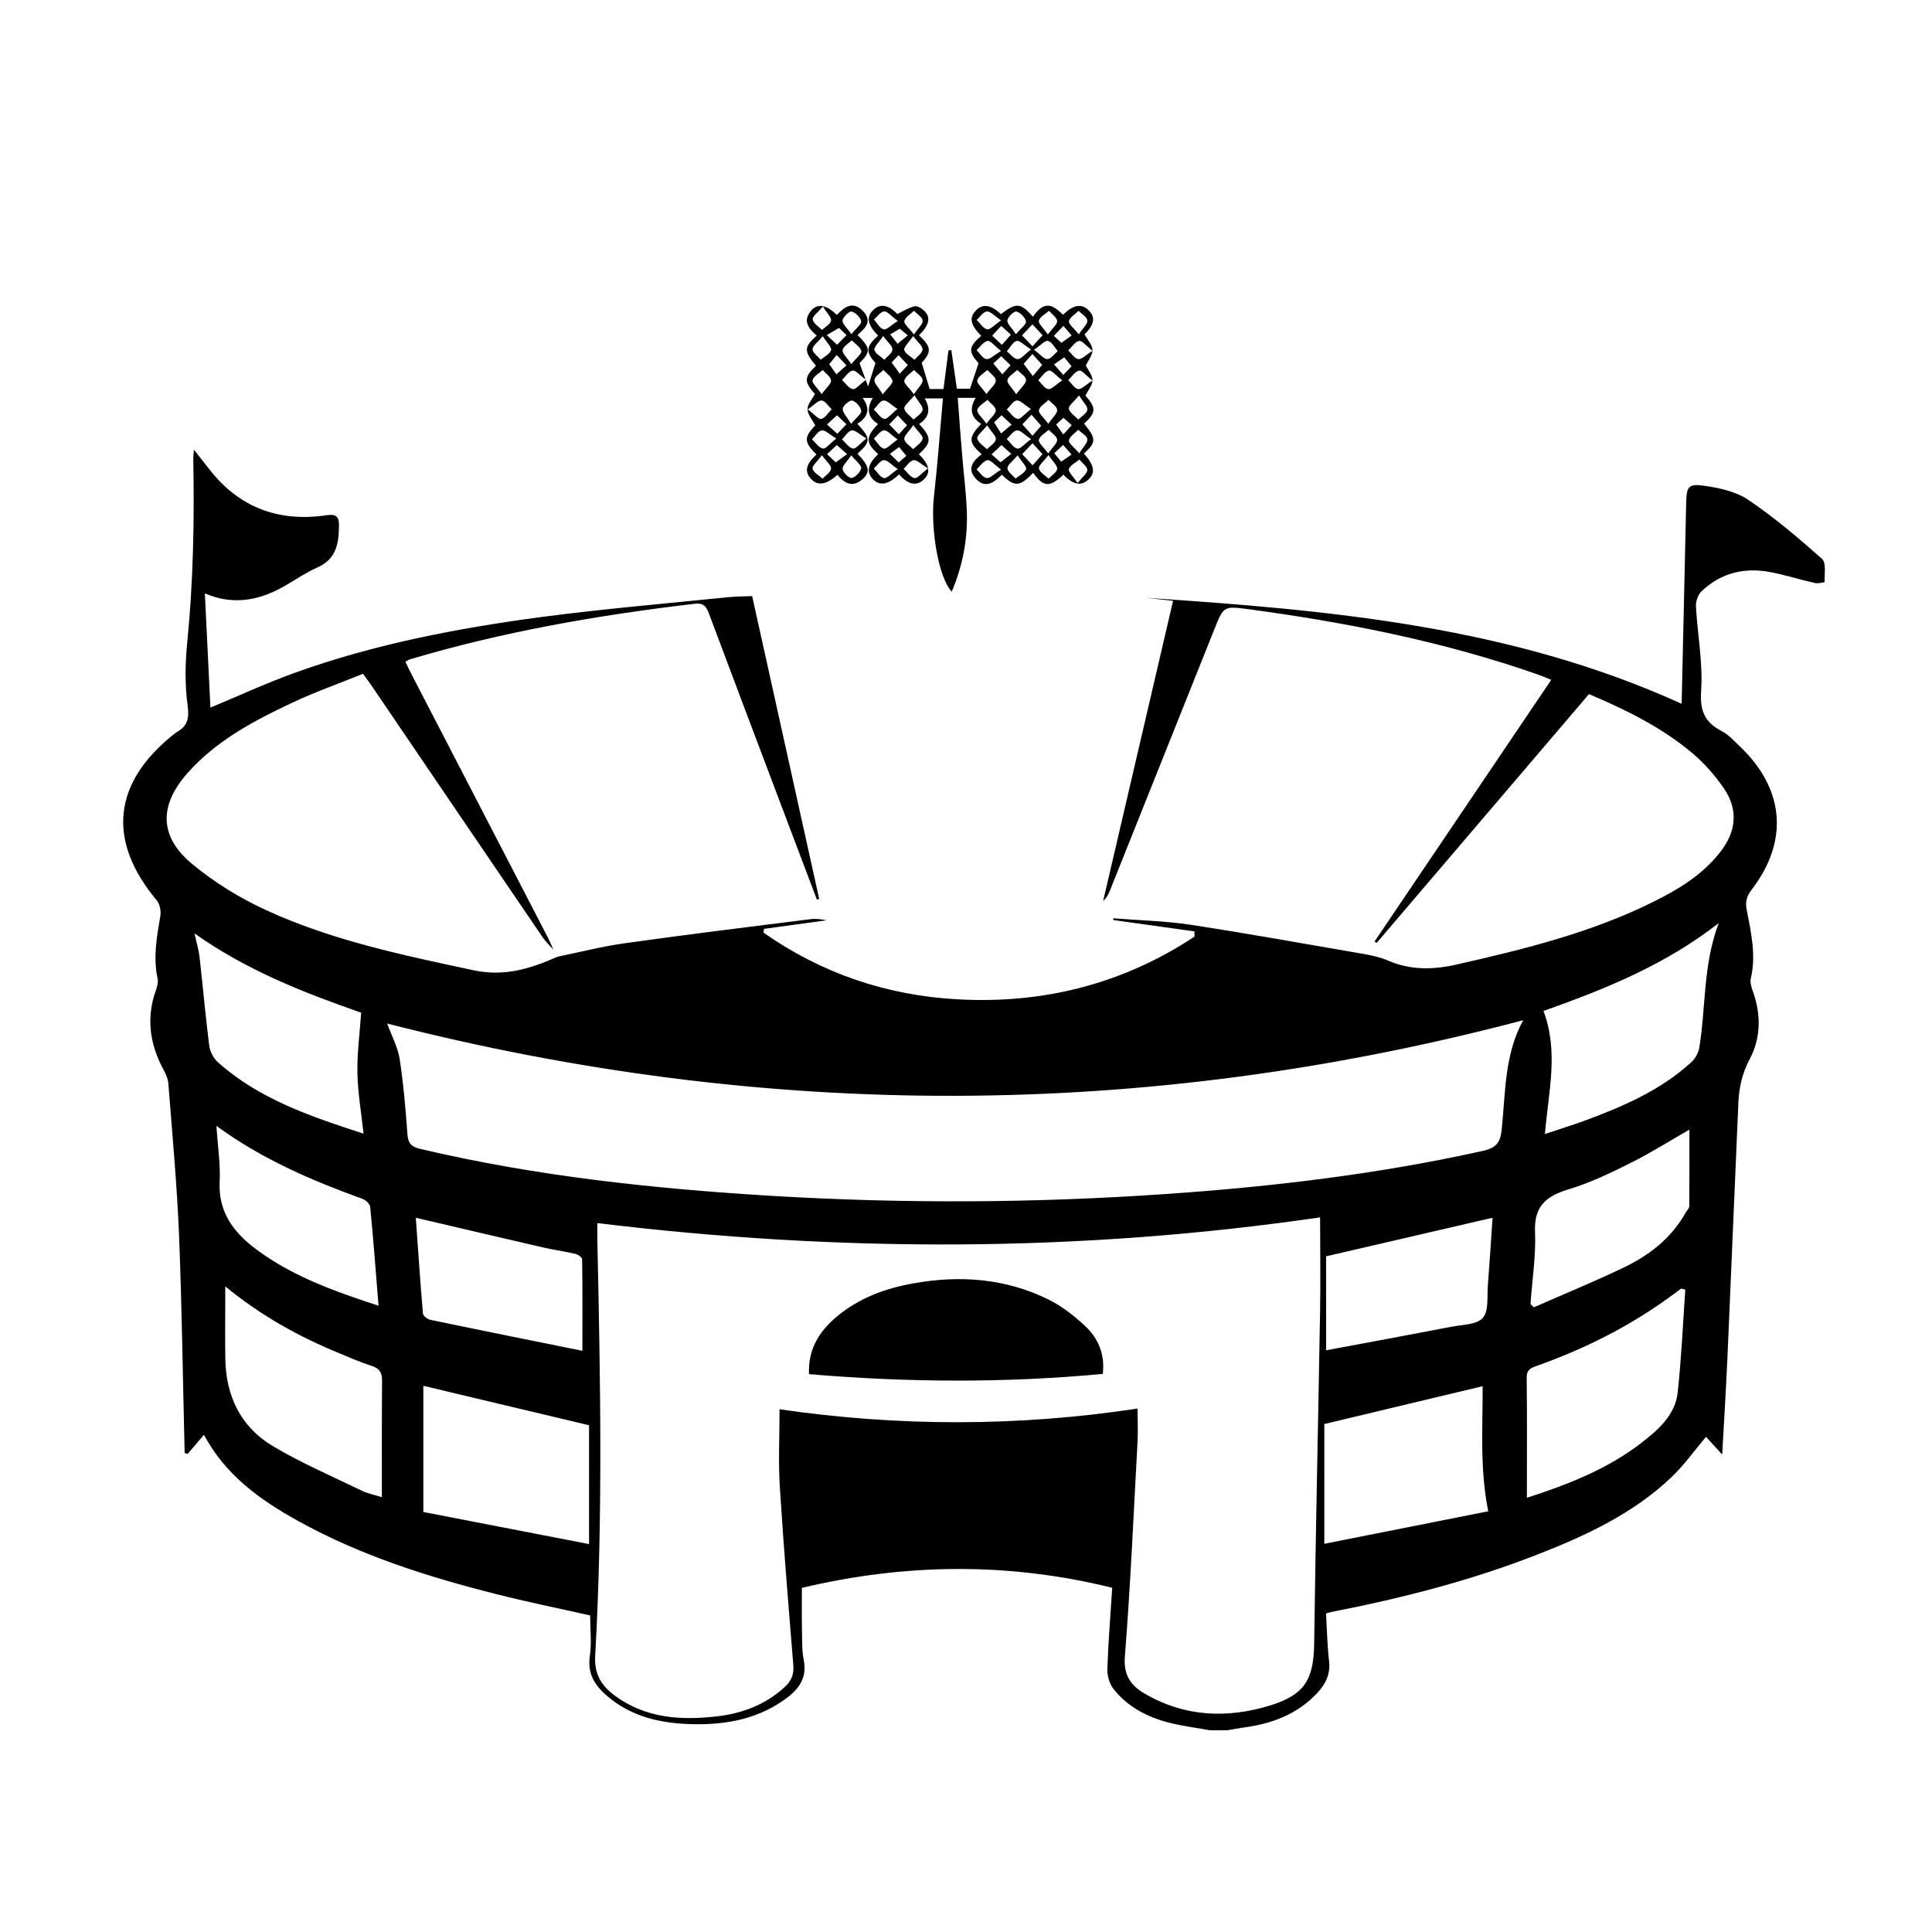 <svg xmlns="http://www.w3.org/2000/svg" xmlns:xlink="http://www.w3.org/1999/xlink" width="100" zoomAndPan="magnify" viewBox="0 0 75 75" height="100" preserveAspectRatio="xMidYMid meet" version="1.0"><defs><clipPath id="3dc508bc90"><path d="M 4.152 17 L 70.902 17 L 70.902 67.172 L 4.152 67.172 Z M 4.152 17 " clip-rule="nonzero"/></clipPath><clipPath id="efe0d9c162"><path d="M 31 11.672 L 43 11.672 L 43 23 L 31 23 Z M 31 11.672 " clip-rule="nonzero"/></clipPath></defs><rect x="-7.5" width="90" fill="#ffffff" y="-7.5" height="90" fill-opacity="1"/><rect x="-7.5" width="90" fill="#ffffff" y="-7.5" height="90" fill-opacity="1"/><g clip-path="url(#3dc508bc90)"><path fill="#000000" d="M 21.641 37.141 C 22.52 36.961 23.395 36.734 24.281 36.613 C 26.668 36.277 29.059 35.984 31.449 35.684 C 31.656 35.656 31.871 35.68 32.086 35.727 C 31.277 35.836 30.465 35.949 29.656 36.059 C 29.652 36.109 29.645 36.16 29.641 36.207 C 31.891 37.781 34.41 38.641 37.164 38.793 C 40.5 38.98 43.586 38.199 46.371 36.359 C 46.367 36.289 46.367 36.223 46.367 36.156 C 45.316 36.008 44.266 35.859 43.215 35.715 C 43.215 35.691 43.219 35.668 43.219 35.648 C 44.227 35.73 45.242 35.75 46.238 35.902 C 48.473 36.246 50.699 36.645 52.926 37.031 C 53.25 37.086 53.574 37.16 53.871 37.285 C 54.754 37.668 55.625 37.652 56.551 37.441 C 59.18 36.848 61.785 36.203 64.207 34.996 C 65.18 34.512 66.102 33.949 66.781 33.074 C 67.395 32.293 67.488 31.449 66.938 30.629 C 66.594 30.121 66.172 29.641 65.707 29.246 C 64.523 28.246 63.141 27.562 61.684 26.945 C 58.934 30.168 56.188 33.387 53.441 36.605 C 53.414 36.586 53.387 36.566 53.359 36.551 C 55.633 33.184 57.906 29.816 60.219 26.391 C 60.027 26.312 59.871 26.246 59.711 26.188 C 56.062 24.91 52.289 24.164 48.461 23.648 C 47.496 23.52 47.496 23.539 47.137 24.438 C 45.789 27.809 44.441 31.184 43.094 34.555 C 43.035 34.703 42.965 34.852 42.824 34.977 C 43.723 31.117 44.625 27.254 45.539 23.324 C 45.156 23.281 44.824 23.242 44.492 23.207 C 51.57 23.68 58.617 24.293 65.281 27.32 C 65.34 24.695 65.402 22.102 65.457 19.512 C 65.473 18.914 65.531 18.773 66.117 18.852 C 66.719 18.934 67.375 19.074 67.859 19.398 C 68.875 20.082 69.816 20.883 70.73 21.695 C 70.902 21.848 70.82 22.285 70.832 22.594 C 70.832 22.605 70.578 22.66 70.453 22.633 C 69.863 22.5 69.285 22.312 68.691 22.203 C 67.695 22.02 66.793 22.25 66.055 22.953 C 65.918 23.082 65.828 23.34 65.836 23.531 C 65.895 24.621 66.109 25.719 66.039 26.797 C 65.984 27.574 66.16 28.031 66.832 28.379 C 67.102 28.516 67.316 28.762 67.543 28.977 C 69.277 30.629 69.449 32.648 68 34.535 C 67.801 34.793 67.746 35.012 67.809 35.328 C 67.977 36.207 68.18 37.086 67.965 37.992 C 67.93 38.148 67.996 38.344 68.055 38.508 C 68.367 39.398 68.359 40.293 67.922 41.117 C 67.633 41.66 67.512 42.207 67.484 42.793 C 67.34 46.098 67.203 49.398 67.059 52.703 C 67.004 53.918 66.93 55.133 66.855 56.465 C 66.605 56.191 66.41 55.977 66.227 55.777 C 65.785 56.301 65.371 56.883 64.863 57.367 C 63.398 58.75 61.605 59.594 59.75 60.32 C 57.152 61.344 54.457 62.035 51.719 62.57 C 51.656 62.582 51.598 62.602 51.477 62.633 C 51.512 63.25 51.523 63.867 51.594 64.477 C 51.652 64.98 51.469 65.359 51.145 65.711 C 50.359 66.562 49.344 66.926 48.227 67.07 C 48.031 67.098 47.84 67.137 47.648 67.168 C 47.418 67.168 47.191 67.168 46.961 67.168 C 46.43 67.07 45.891 67.004 45.371 66.871 C 44.531 66.652 43.77 66.258 43.227 65.566 C 43.066 65.363 42.977 65.039 42.988 64.777 C 43.023 63.738 43.109 62.699 43.176 61.637 C 39.148 60.641 35.145 60.688 31.129 61.641 C 31.129 62.195 31.121 62.758 31.133 63.324 C 31.141 63.699 31.129 64.082 31.203 64.445 C 31.355 65.227 30.918 65.668 30.352 66.051 C 29.242 66.797 27.988 66.98 26.684 66.926 C 25.602 66.879 24.574 66.637 23.699 65.945 C 23.164 65.52 22.785 65.051 22.898 64.285 C 22.973 63.777 22.91 63.25 22.91 62.711 C 21.699 62.438 20.465 62.188 19.246 61.879 C 16.59 61.207 13.984 60.379 11.578 59.047 C 10.102 58.23 8.746 57.262 7.918 55.699 C 7.695 55.957 7.492 56.199 7.285 56.438 C 7.246 56.426 7.207 56.414 7.168 56.406 C 7.098 53.574 7.062 50.742 6.949 47.91 C 6.867 45.961 6.688 44.012 6.535 42.062 C 6.52 41.859 6.418 41.656 6.32 41.473 C 5.809 40.504 5.676 39.504 6.047 38.457 C 6.102 38.309 6.148 38.133 6.117 37.984 C 5.941 37.168 6.086 36.371 6.223 35.566 C 6.258 35.375 6.207 35.102 6.086 34.953 C 4.152 32.645 4.371 30.398 6.734 28.516 C 6.773 28.484 6.809 28.449 6.852 28.426 C 7.273 28.195 7.352 27.902 7.285 27.398 C 7.172 26.586 7.188 25.742 7.27 24.922 C 7.504 22.566 7.547 20.207 7.504 17.844 C 7.5 17.75 7.516 17.652 7.527 17.457 C 7.762 17.754 7.945 17.984 8.129 18.219 C 9.289 19.711 10.828 20.277 12.688 20 C 13.051 19.945 13.164 20.062 13.16 20.402 C 13.152 21.086 13.066 21.699 12.316 22.031 C 11.766 22.277 11.273 22.652 10.73 22.918 C 9.844 23.352 8.918 23.453 7.953 23.035 C 8.027 24.566 8.098 26.047 8.168 27.469 C 9.207 27.039 10.32 26.523 11.469 26.109 C 14.566 24.996 17.789 24.383 21.043 23.949 C 23.418 23.637 25.805 23.434 28.188 23.191 C 28.547 23.152 28.906 23.152 29.199 23.141 C 30.07 27.078 30.938 30.984 31.801 34.895 C 31.773 34.902 31.742 34.91 31.711 34.922 C 31.211 33.598 30.711 32.277 30.211 30.957 C 29.312 28.578 28.414 26.203 27.523 23.824 C 27.422 23.547 27.312 23.398 26.969 23.438 C 23.219 23.879 19.508 24.523 15.883 25.605 C 15.84 25.621 15.805 25.652 15.738 25.691 C 15.82 25.855 15.891 26.016 15.973 26.172 C 17.727 29.559 19.484 32.945 21.238 36.336 C 21.328 36.508 21.402 36.688 21.484 36.867 C 21.348 36.711 21.191 36.566 21.074 36.398 C 18.859 33.148 16.652 29.895 14.441 26.641 C 14.332 26.484 14.219 26.332 14.094 26.156 C 13.145 26.539 12.219 26.867 11.332 27.285 C 9.848 27.984 8.398 28.75 7.285 30.004 C 6.176 31.25 6.168 32.465 7.449 33.531 C 8.316 34.254 9.316 34.867 10.348 35.34 C 12.902 36.512 15.652 37.082 18.395 37.668 C 19.602 37.922 20.605 37.598 21.641 37.141 Z M 23.188 47.48 C 23.188 47.738 23.184 47.918 23.188 48.094 C 23.305 53.488 23.41 58.883 23.105 64.277 C 23.062 64.996 23.352 65.449 23.883 65.836 C 25.074 66.707 26.434 66.789 27.832 66.629 C 28.812 66.516 29.707 66.18 30.453 65.5 C 30.715 65.262 30.828 65.008 30.797 64.645 C 30.609 62.336 30.418 60.031 30.273 57.723 C 30.211 56.738 30.262 55.75 30.262 54.707 C 34.852 55.379 39.508 55.387 44.16 54.68 C 44.16 55.176 44.18 55.566 44.16 55.953 C 44.008 58.734 43.887 61.52 43.668 64.297 C 43.609 65.043 43.902 65.438 44.457 65.758 C 46 66.652 47.641 66.715 49.305 66.207 C 50.664 65.789 50.996 65.188 51.016 63.785 C 51.074 59.484 51.172 55.18 51.246 50.879 C 51.266 49.695 51.246 48.508 51.246 47.258 C 41.926 48.617 32.59 48.625 23.188 47.48 Z M 15.031 39.734 C 15.199 40.199 15.441 40.645 15.516 41.117 C 15.664 42.082 15.746 43.059 15.816 44.031 C 15.844 44.387 15.969 44.52 16.32 44.602 C 20.824 45.664 25.402 46.148 30.008 46.426 C 35.109 46.73 40.211 46.703 45.312 46.348 C 49.441 46.062 53.539 45.574 57.586 44.672 C 58.098 44.555 58.25 44.332 58.297 43.84 C 58.445 42.406 58.402 40.93 59.129 39.609 C 59.137 39.594 59.102 39.559 59.129 39.605 C 44.43 43.488 29.754 43.504 15.031 39.734 Z M 16.434 58.695 C 18.523 59.102 20.711 59.523 22.867 59.941 C 22.867 58.293 22.867 56.785 22.867 55.328 C 20.699 54.812 18.621 54.316 16.434 53.797 C 16.434 55.395 16.434 56.961 16.434 58.695 Z M 65.422 50.062 C 65.285 50.031 65.266 50.02 65.258 50.027 C 65.074 50.16 64.895 50.301 64.707 50.43 C 63.168 51.531 61.492 52.367 59.711 53.004 C 59.484 53.086 59.262 53.133 59.266 53.477 C 59.285 55.016 59.273 56.555 59.273 58.145 C 60.926 57.609 62.441 57.008 63.75 55.988 C 64.402 55.48 65.035 54.914 65.129 54.047 C 65.273 52.715 65.332 51.379 65.422 50.062 Z M 51.41 59.93 C 53.59 59.5 55.695 59.082 57.773 58.668 C 57.434 56.965 57.566 55.375 57.555 53.812 C 55.469 54.309 53.438 54.797 51.41 55.281 C 51.41 56.785 51.41 58.281 51.41 59.93 Z M 8.746 49.938 C 8.746 50.941 8.734 51.836 8.746 52.73 C 8.766 54.184 9.336 55.391 10.598 56.141 C 11.699 56.797 12.891 57.309 14.051 57.871 C 14.258 57.973 14.492 58.016 14.824 58.121 C 14.824 56.547 14.82 55.066 14.832 53.59 C 14.832 53.281 14.73 53.121 14.43 53.023 C 14.008 52.891 13.602 52.711 13.195 52.543 C 11.617 51.898 10.133 51.078 8.746 49.938 Z M 59.918 39.246 C 60.516 40.828 60.109 42.391 59.973 44.023 C 60.539 43.832 61.051 43.676 61.551 43.492 C 63.027 42.945 64.469 42.32 65.648 41.242 C 65.805 41.102 65.93 40.879 65.965 40.676 C 66.227 39.098 66.105 37.469 66.719 35.836 C 64.656 37.445 62.363 38.379 59.918 39.246 Z M 7.551 36.234 C 7.633 36.609 7.715 36.871 7.746 37.141 C 7.875 38.289 7.977 39.441 8.121 40.586 C 8.152 40.82 8.289 41.086 8.465 41.242 C 10.066 42.668 12.043 43.336 14.113 44.008 C 14.023 43.18 13.891 42.422 13.875 41.664 C 13.859 40.895 13.965 40.121 14.02 39.312 C 11.793 38.535 9.57 37.668 7.551 36.234 Z M 16.141 47.273 C 16.23 48.5 16.312 49.746 16.418 50.988 C 16.426 51.082 16.59 51.211 16.703 51.234 C 18.684 51.648 20.672 52.047 22.609 52.438 C 22.609 51.191 22.617 50.039 22.598 48.887 C 22.598 48.812 22.441 48.699 22.34 48.676 C 21.941 48.582 21.535 48.527 21.137 48.438 C 19.48 48.055 17.824 47.668 16.141 47.273 Z M 51.48 52.418 C 53.125 52.113 54.746 51.812 56.367 51.5 C 56.785 51.422 57.344 51.422 57.566 51.156 C 57.801 50.879 57.723 50.332 57.758 49.902 C 57.828 49.02 57.883 48.137 57.941 47.273 C 55.773 47.777 53.66 48.266 51.48 48.77 C 51.48 49.938 51.48 51.117 51.48 52.418 Z M 65.582 43.852 C 64.871 44.258 64.125 44.73 63.34 45.125 C 62.555 45.52 61.75 45.91 60.91 46.164 C 60.023 46.43 59.543 46.82 59.59 47.828 C 59.629 48.754 59.477 49.688 59.414 50.621 C 59.457 50.664 59.5 50.707 59.543 50.75 C 60.73 50.227 61.941 49.734 63.109 49.168 C 64.074 48.695 64.906 48.031 65.441 47.066 C 65.488 46.988 65.574 46.91 65.578 46.828 C 65.586 45.824 65.582 44.824 65.582 43.852 Z M 8.402 43.707 C 8.453 44.512 8.562 45.191 8.527 45.867 C 8.469 47.023 9.039 47.812 9.902 48.465 C 11.035 49.32 12.324 49.875 13.66 50.34 C 13.973 50.453 14.289 50.551 14.695 50.688 C 14.586 49.34 14.492 48.094 14.371 46.852 C 14.359 46.734 14.195 46.582 14.07 46.539 C 12.113 45.828 10.207 45.023 8.402 43.707 Z M 8.402 43.707 " fill-opacity="1" fill-rule="nonzero"/></g><g clip-path="url(#efe0d9c162)"><path fill="#000000" d="M 33.699 15.004 C 33.762 14.801 33.863 14.48 33.984 14.094 C 33.602 13.656 33.605 13.457 34.09 13.027 C 33.68 12.625 33.617 12.301 33.902 12.031 C 34.176 11.77 34.5 11.836 34.832 12.191 C 35.062 12.082 35.27 11.945 35.5 11.891 C 35.609 11.863 35.781 11.973 35.879 12.066 C 36.145 12.32 36.07 12.629 35.676 13.016 C 36.164 13.473 36.168 13.656 35.781 14.086 C 35.895 14.453 35.988 14.766 36.09 15.102 C 36.195 15.102 36.391 15.102 36.625 15.102 C 36.691 14.594 36.758 14.098 36.82 13.605 C 36.855 13.602 36.895 13.594 36.93 13.59 C 37 14.082 37.07 14.574 37.145 15.09 C 37.355 15.09 37.559 15.09 37.656 15.09 C 37.77 14.754 37.871 14.457 37.988 14.102 C 37.586 13.637 37.59 13.477 38.09 13.039 C 37.668 12.602 37.613 12.336 37.887 12.051 C 38.148 11.777 38.465 11.828 38.855 12.195 C 39.461 11.738 39.605 11.75 40.098 12.293 C 40.492 11.746 40.773 11.727 41.266 12.219 C 41.664 11.828 41.984 11.773 42.262 12.047 C 42.535 12.316 42.48 12.609 42.102 12.98 C 42.215 13.188 42.398 13.379 42.41 13.582 C 42.418 13.777 42.25 13.977 42.152 14.191 C 42.227 14.348 42.402 14.551 42.41 14.758 C 42.414 14.949 42.238 15.145 42.137 15.359 C 42.559 15.836 42.555 16.023 42.082 16.445 C 42.562 17.031 42.562 17.172 42.078 17.605 C 42.488 18.07 42.535 18.363 42.238 18.629 C 41.957 18.879 41.648 18.812 41.281 18.426 C 40.754 18.93 40.5 18.914 40.109 18.355 C 39.582 18.898 39.395 18.914 38.891 18.43 C 38.59 18.73 38.242 18.996 37.867 18.566 C 37.527 18.176 37.785 17.879 38.109 17.633 C 37.59 17.172 37.582 16.992 38.09 16.453 C 37.684 16.203 37.625 15.859 37.875 15.445 C 37.637 15.445 37.441 15.445 37.18 15.445 C 37.234 16.199 37.289 16.941 37.352 17.68 C 37.41 18.395 37.504 19.105 37.531 19.82 C 37.574 20.902 37.379 21.949 36.945 22.969 C 36.434 22.418 36.117 20.543 36.254 19.293 C 36.395 18.031 36.488 16.766 36.605 15.465 C 36.359 15.465 36.141 15.465 35.895 15.465 C 36.133 15.863 36.078 16.207 35.68 16.457 C 36.172 16.992 36.168 17.18 35.668 17.633 C 36.082 18.027 36.145 18.348 35.855 18.621 C 35.57 18.883 35.246 18.812 34.902 18.414 C 34.477 18.824 34.137 18.879 33.871 18.586 C 33.625 18.309 33.695 18.004 34.09 17.629 C 33.602 17.188 33.598 16.977 34.086 16.457 C 33.676 16.207 33.637 15.863 33.879 15.449 C 33.738 15.449 33.645 15.449 33.484 15.449 C 33.809 15.871 33.688 16.203 33.281 16.449 C 33.812 17.023 33.812 17.137 33.289 17.613 C 33.754 18.105 33.801 18.332 33.465 18.617 C 33.086 18.938 32.773 18.758 32.512 18.434 C 32.062 18.824 31.75 18.871 31.488 18.594 C 31.219 18.305 31.281 18.027 31.695 17.645 C 31.207 17.164 31.203 16.977 31.648 16.512 C 31.539 16.301 31.355 16.098 31.348 15.891 C 31.344 15.699 31.527 15.504 31.633 15.293 C 31.207 14.816 31.211 14.645 31.676 14.199 C 31.199 13.625 31.203 13.473 31.707 13.027 C 31.391 12.758 31.141 12.457 31.496 12.051 C 31.746 11.77 32.082 11.828 32.488 12.227 C 32.777 11.91 33.113 11.672 33.5 12.074 C 33.883 12.469 33.586 12.746 33.289 13.004 C 33.805 13.527 33.809 13.645 33.367 14.098 C 33.492 14.438 33.605 14.75 33.699 15.004 Z M 33.617 14.742 C 33.375 14.566 33.211 14.363 33.098 14.387 C 32.941 14.418 32.82 14.621 32.688 14.75 C 32.824 14.879 32.949 15.078 33.105 15.105 C 33.223 15.125 33.379 14.922 33.617 14.742 Z M 33.039 16.453 C 33.238 16.211 33.449 16.066 33.434 15.949 C 33.414 15.797 33.234 15.594 33.086 15.551 C 32.992 15.523 32.723 15.742 32.715 15.863 C 32.699 16.012 32.875 16.18 33.039 16.453 Z M 38.293 15.297 C 38.477 15.047 38.668 14.898 38.656 14.766 C 38.648 14.625 38.445 14.496 38.328 14.363 C 38.191 14.492 37.977 14.605 37.938 14.762 C 37.906 14.871 38.113 15.039 38.293 15.297 Z M 39.449 15.305 C 39.641 15.043 39.832 14.895 39.832 14.746 C 39.828 14.617 39.613 14.488 39.492 14.363 C 39.355 14.492 39.145 14.602 39.109 14.754 C 39.078 14.867 39.273 15.035 39.449 15.305 Z M 40.023 15.879 C 39.762 15.711 39.602 15.531 39.465 15.547 C 39.328 15.562 39.211 15.773 39.082 15.895 C 39.223 16.027 39.348 16.234 39.504 16.262 C 39.617 16.281 39.777 16.07 40.023 15.879 Z M 32.465 17.023 C 32.191 16.859 32.031 16.688 31.902 16.707 C 31.758 16.73 31.645 16.93 31.52 17.055 C 31.66 17.184 31.785 17.383 31.945 17.414 C 32.055 17.434 32.211 17.223 32.465 17.023 Z M 38.293 16.449 C 38.473 16.203 38.664 16.059 38.656 15.922 C 38.648 15.785 38.449 15.656 38.332 15.523 C 38.191 15.652 37.973 15.762 37.938 15.914 C 37.91 16.027 38.113 16.195 38.293 16.449 Z M 41.898 17.598 C 42.055 17.34 42.23 17.184 42.211 17.047 C 42.191 16.914 41.984 16.805 41.855 16.684 C 41.727 16.82 41.52 16.945 41.496 17.098 C 41.48 17.215 41.699 17.363 41.898 17.598 Z M 35.449 13.047 C 35.273 13.305 35.074 13.477 35.105 13.59 C 35.145 13.738 35.363 13.844 35.504 13.965 C 35.613 13.832 35.809 13.703 35.812 13.566 C 35.82 13.43 35.629 13.289 35.449 13.047 Z M 40.141 13.578 C 40.387 13.758 40.527 13.945 40.66 13.941 C 40.797 13.938 40.93 13.742 41.062 13.629 C 40.938 13.488 40.832 13.273 40.684 13.234 C 40.57 13.203 40.398 13.406 40.141 13.578 Z M 38.32 16.512 C 38.125 16.758 37.91 16.918 37.938 17.027 C 37.973 17.184 38.176 17.305 38.312 17.438 C 38.434 17.312 38.641 17.195 38.656 17.055 C 38.676 16.926 38.492 16.773 38.32 16.512 Z M 40.027 17.047 C 39.766 16.875 39.609 16.695 39.477 16.707 C 39.336 16.723 39.211 16.922 39.082 17.043 C 39.219 17.172 39.336 17.383 39.492 17.414 C 39.609 17.438 39.773 17.23 40.027 17.047 Z M 40.691 17.605 C 40.867 17.352 41.047 17.203 41.039 17.07 C 41.027 16.934 40.828 16.812 40.711 16.684 C 40.574 16.812 40.363 16.926 40.328 17.074 C 40.305 17.191 40.512 17.352 40.691 17.605 Z M 41.887 15.348 C 41.688 15.598 41.473 15.754 41.492 15.867 C 41.523 16.023 41.73 16.148 41.863 16.289 C 41.984 16.16 42.191 16.047 42.211 15.906 C 42.23 15.773 42.051 15.617 41.887 15.348 Z M 31.941 13.051 C 31.746 13.285 31.543 13.422 31.543 13.559 C 31.543 13.695 31.746 13.828 31.859 13.965 C 32 13.844 32.219 13.742 32.262 13.594 C 32.293 13.48 32.102 13.305 31.941 13.051 Z M 33.047 14.137 C 33.242 13.895 33.457 13.734 33.434 13.625 C 33.402 13.469 33.195 13.348 33.066 13.211 C 32.938 13.336 32.73 13.449 32.711 13.59 C 32.691 13.719 32.875 13.875 33.047 14.137 Z M 38.859 13.625 C 38.605 13.426 38.449 13.215 38.336 13.234 C 38.18 13.266 38.051 13.465 37.91 13.594 C 38.039 13.719 38.152 13.922 38.293 13.941 C 38.426 13.961 38.586 13.789 38.859 13.625 Z M 42.414 13.617 C 42.16 13.422 42 13.211 41.891 13.234 C 41.73 13.266 41.605 13.473 41.469 13.602 C 41.598 13.723 41.715 13.922 41.855 13.941 C 41.988 13.961 42.145 13.785 42.414 13.617 Z M 31.895 15.301 C 32.078 15.047 32.27 14.902 32.262 14.77 C 32.25 14.629 32.055 14.496 31.938 14.363 C 31.801 14.492 31.586 14.602 31.543 14.758 C 31.512 14.867 31.715 15.039 31.895 15.301 Z M 35.477 15.305 C 35.652 15.039 35.832 14.887 35.816 14.754 C 35.801 14.613 35.602 14.492 35.48 14.363 C 35.348 14.496 35.141 14.617 35.105 14.773 C 35.082 14.887 35.289 15.047 35.477 15.305 Z M 41.238 14.766 C 40.988 14.574 40.824 14.359 40.715 14.387 C 40.559 14.422 40.441 14.625 40.305 14.762 C 40.434 14.883 40.551 15.086 40.691 15.105 C 40.82 15.121 40.977 14.938 41.238 14.766 Z M 42.41 14.773 C 42.16 14.578 42 14.363 41.891 14.387 C 41.73 14.418 41.609 14.625 41.469 14.754 C 41.598 14.879 41.711 15.086 41.855 15.105 C 41.984 15.121 42.145 14.941 42.41 14.773 Z M 31.359 15.891 C 31.602 16.074 31.766 16.285 31.883 16.262 C 32.035 16.23 32.152 16.02 32.285 15.887 C 32.156 15.766 32.035 15.559 31.898 15.547 C 31.762 15.535 31.609 15.719 31.359 15.891 Z M 35.5 15.344 C 35.297 15.594 35.086 15.75 35.105 15.863 C 35.137 16.02 35.34 16.148 35.465 16.289 C 35.59 16.164 35.793 16.051 35.816 15.91 C 35.836 15.777 35.664 15.617 35.5 15.344 Z M 40.695 16.453 C 40.867 16.199 41.051 16.047 41.039 15.914 C 41.027 15.773 40.824 15.652 40.707 15.523 C 40.574 15.656 40.363 15.77 40.332 15.922 C 40.305 16.039 40.512 16.203 40.695 16.453 Z M 40.023 13.566 C 39.758 13.398 39.578 13.203 39.465 13.234 C 39.312 13.277 39.211 13.496 39.086 13.637 C 39.223 13.746 39.359 13.938 39.504 13.941 C 39.637 13.945 39.777 13.754 40.023 13.566 Z M 33.633 17.02 C 33.359 16.859 33.199 16.688 33.066 16.707 C 32.922 16.73 32.812 16.934 32.684 17.059 C 32.828 17.184 32.957 17.387 33.113 17.414 C 33.23 17.43 33.383 17.219 33.633 17.02 Z M 35.453 16.504 C 35.273 16.77 35.086 16.922 35.105 17.051 C 35.125 17.191 35.328 17.309 35.449 17.438 C 35.582 17.305 35.781 17.188 35.816 17.031 C 35.84 16.922 35.641 16.762 35.453 16.504 Z M 31.945 11.898 C 31.742 12.137 31.527 12.289 31.547 12.398 C 31.574 12.555 31.777 12.676 31.91 12.809 C 32.035 12.688 32.242 12.582 32.262 12.445 C 32.281 12.316 32.105 12.16 31.945 11.898 Z M 31.906 17.672 C 31.723 17.922 31.516 18.09 31.543 18.195 C 31.582 18.348 31.797 18.457 31.934 18.582 C 32.051 18.453 32.25 18.332 32.262 18.195 C 32.273 18.066 32.086 17.918 31.906 17.672 Z M 41.832 18.75 C 42.023 18.512 42.215 18.371 42.211 18.242 C 42.203 18.105 42.012 17.977 41.902 17.84 C 41.758 17.961 41.543 18.059 41.492 18.211 C 41.461 18.312 41.66 18.492 41.832 18.75 Z M 34.84 15.875 C 34.582 15.707 34.426 15.527 34.293 15.547 C 34.156 15.566 34.047 15.77 33.922 15.895 C 34.055 16.023 34.176 16.23 34.332 16.262 C 34.438 16.281 34.598 16.07 34.84 15.875 Z M 41.879 12.98 C 42.047 12.723 42.23 12.57 42.211 12.441 C 42.195 12.305 41.992 12.191 41.871 12.066 C 41.738 12.199 41.531 12.312 41.496 12.469 C 41.473 12.574 41.684 12.734 41.879 12.98 Z M 34.285 13.043 C 34.113 13.301 33.922 13.469 33.945 13.586 C 33.98 13.734 34.195 13.84 34.332 13.965 C 34.441 13.832 34.641 13.707 34.645 13.57 C 34.652 13.434 34.465 13.293 34.285 13.043 Z M 33.051 12.977 C 33.242 12.734 33.453 12.578 33.43 12.469 C 33.398 12.316 33.211 12.129 33.059 12.094 C 32.965 12.074 32.727 12.301 32.707 12.438 C 32.691 12.566 32.879 12.723 33.051 12.977 Z M 38.863 18.23 C 38.602 18.039 38.441 17.84 38.328 17.863 C 38.172 17.895 38.047 18.094 37.91 18.223 C 38.039 18.344 38.16 18.539 38.305 18.559 C 38.434 18.574 38.59 18.398 38.863 18.23 Z M 34.266 15.309 C 34.461 15.055 34.664 14.898 34.645 14.785 C 34.617 14.629 34.418 14.5 34.293 14.363 C 34.168 14.488 33.969 14.602 33.945 14.742 C 33.926 14.871 34.102 15.031 34.266 15.309 Z M 39.504 17.676 C 39.305 17.91 39.105 18.047 39.109 18.176 C 39.113 18.312 39.309 18.445 39.422 18.578 C 39.566 18.461 39.781 18.363 39.832 18.215 C 39.867 18.113 39.668 17.934 39.504 17.676 Z M 34.844 17.062 C 34.59 16.879 34.445 16.695 34.316 16.707 C 34.176 16.719 34.051 16.914 33.922 17.027 C 34.047 17.164 34.156 17.375 34.309 17.414 C 34.414 17.445 34.586 17.242 34.844 17.062 Z M 39.438 12.977 C 39.637 12.738 39.852 12.582 39.828 12.477 C 39.797 12.32 39.609 12.133 39.457 12.094 C 39.367 12.07 39.129 12.297 39.105 12.434 C 39.09 12.562 39.27 12.719 39.438 12.977 Z M 38.863 12.438 C 38.598 12.258 38.445 12.078 38.312 12.09 C 38.168 12.105 38.047 12.301 37.914 12.418 C 38.047 12.547 38.164 12.75 38.32 12.785 C 38.434 12.809 38.598 12.617 38.863 12.438 Z M 33.047 17.676 C 32.875 17.93 32.691 18.086 32.711 18.215 C 32.73 18.352 32.969 18.578 33.062 18.555 C 33.215 18.52 33.402 18.328 33.43 18.176 C 33.453 18.066 33.238 17.91 33.047 17.676 Z M 35.48 12.984 C 35.652 12.727 35.832 12.574 35.816 12.445 C 35.801 12.309 35.602 12.191 35.48 12.066 C 35.348 12.195 35.141 12.312 35.105 12.465 C 35.082 12.57 35.289 12.734 35.48 12.984 Z M 40.676 12.984 C 40.863 12.734 41.047 12.59 41.039 12.461 C 41.027 12.324 40.836 12.199 40.723 12.066 C 40.582 12.191 40.371 12.297 40.328 12.449 C 40.297 12.555 40.496 12.723 40.676 12.984 Z M 40.703 17.664 C 40.512 17.918 40.305 18.078 40.332 18.188 C 40.363 18.34 40.57 18.453 40.707 18.582 C 40.824 18.457 41.023 18.34 41.039 18.203 C 41.055 18.074 40.875 17.926 40.703 17.664 Z M 36.027 18.184 C 35.75 18.016 35.594 17.844 35.465 17.863 C 35.32 17.883 35.207 18.082 35.078 18.203 C 35.219 18.328 35.34 18.527 35.5 18.559 C 35.609 18.582 35.766 18.379 36.027 18.184 Z M 34.852 12.461 C 34.594 12.27 34.453 12.082 34.324 12.09 C 34.184 12.098 34.059 12.289 33.926 12.402 C 34.047 12.539 34.152 12.746 34.301 12.785 C 34.41 12.816 34.582 12.629 34.852 12.461 Z M 34.852 18.211 C 34.59 18.031 34.441 17.848 34.309 17.863 C 34.172 17.875 34.051 18.07 33.922 18.188 C 34.051 18.32 34.164 18.523 34.316 18.559 C 34.426 18.582 34.59 18.391 34.852 18.211 Z M 40.082 16.914 C 40.23 16.742 40.352 16.602 40.418 16.527 C 40.285 16.375 40.164 16.238 40.043 16.098 C 39.941 16.203 39.812 16.34 39.688 16.473 C 39.824 16.621 39.949 16.762 40.082 16.914 Z M 39.68 17.629 C 39.809 17.766 39.949 17.918 40.086 18.062 C 40.219 17.914 40.352 17.762 40.469 17.629 C 40.336 17.484 40.207 17.344 40.082 17.207 C 39.949 17.348 39.812 17.488 39.68 17.629 Z M 40.082 13.445 C 40.219 13.297 40.344 13.152 40.473 13.012 C 40.348 12.879 40.211 12.734 40.078 12.59 C 39.938 12.738 39.809 12.879 39.676 13.02 C 39.805 13.148 39.934 13.289 40.082 13.445 Z M 39.738 14.125 C 39.867 14.297 39.98 14.449 40.094 14.598 C 40.223 14.441 40.344 14.301 40.457 14.164 C 40.32 14.012 40.195 13.875 40.078 13.742 C 39.941 13.895 39.824 14.023 39.738 14.125 Z M 34.613 14.07 C 34.73 14.227 34.832 14.371 34.926 14.508 C 35.02 14.406 35.129 14.293 35.242 14.172 C 35.121 14.043 35.004 13.918 34.883 13.789 C 34.758 13.918 34.641 14.043 34.613 14.07 Z M 32.496 13.383 C 32.637 13.238 32.75 13.125 32.863 13.008 C 32.746 12.895 32.621 12.777 32.57 12.73 C 32.395 12.832 32.242 12.922 32.094 13.008 C 32.242 13.145 32.359 13.254 32.496 13.383 Z M 32.105 17.629 C 32.234 17.754 32.371 17.879 32.445 17.949 C 32.609 17.828 32.746 17.727 32.883 17.629 C 32.73 17.496 32.605 17.387 32.484 17.277 C 32.348 17.406 32.23 17.512 32.105 17.629 Z M 34.852 16.129 C 34.762 16.223 34.637 16.352 34.52 16.477 C 34.66 16.617 34.777 16.742 34.891 16.859 C 35.012 16.727 35.129 16.598 35.211 16.508 C 35.102 16.395 34.992 16.277 34.852 16.129 Z M 41.277 16.863 C 41.41 16.719 41.527 16.59 41.605 16.504 C 41.465 16.379 41.34 16.27 41.281 16.219 C 41.195 16.297 41.074 16.414 41 16.48 C 41.07 16.578 41.164 16.707 41.277 16.863 Z M 41.27 17.273 C 41.148 17.387 41.02 17.504 40.926 17.594 C 41.039 17.734 41.156 17.875 41.195 17.922 C 41.355 17.812 41.5 17.711 41.598 17.645 C 41.5 17.531 41.383 17.402 41.27 17.273 Z M 38.492 17.637 C 38.645 17.77 38.77 17.883 38.84 17.945 C 39 17.82 39.129 17.719 39.258 17.621 C 39.137 17.512 39.008 17.395 38.879 17.277 C 38.746 17.398 38.629 17.508 38.492 17.637 Z M 38.516 13.031 C 38.629 13.137 38.75 13.254 38.895 13.387 C 39.016 13.25 39.125 13.125 39.242 12.992 C 39.129 12.891 39.004 12.773 38.867 12.652 C 38.742 12.789 38.633 12.906 38.516 13.031 Z M 40.91 13.039 C 41.023 13.145 41.16 13.27 41.203 13.309 C 41.363 13.191 41.504 13.098 41.602 13.023 C 41.496 12.902 41.387 12.777 41.281 12.652 C 41.148 12.789 41.027 12.914 40.91 13.039 Z M 41.598 14.219 C 41.473 14.062 41.371 13.941 41.316 13.871 C 41.188 13.961 41.043 14.062 40.918 14.145 C 41.055 14.301 41.168 14.43 41.277 14.555 C 41.402 14.422 41.516 14.305 41.598 14.219 Z M 32.105 16.477 C 32.258 16.617 32.383 16.73 32.504 16.84 C 32.633 16.707 32.742 16.59 32.859 16.469 C 32.734 16.352 32.613 16.238 32.492 16.121 C 32.363 16.238 32.246 16.348 32.105 16.477 Z M 34.887 17.953 C 34.988 17.867 35.125 17.746 35.184 17.695 C 35.07 17.559 34.961 17.426 34.902 17.355 C 34.809 17.426 34.66 17.535 34.547 17.617 C 34.664 17.734 34.789 17.855 34.887 17.953 Z M 34.844 13.344 C 34.98 13.234 35.117 13.121 35.242 13.02 C 35.109 12.91 34.969 12.797 34.93 12.762 C 34.824 12.824 34.656 12.922 34.555 12.98 C 34.672 13.129 34.781 13.266 34.844 13.344 Z M 38.91 14.531 C 39.02 14.414 39.125 14.297 39.23 14.18 C 39.113 14.066 38.992 13.949 38.867 13.828 C 38.75 13.938 38.633 14.047 38.562 14.109 C 38.676 14.246 38.773 14.367 38.91 14.531 Z M 32.48 13.781 C 32.371 13.914 32.262 14.047 32.191 14.137 C 32.285 14.27 32.383 14.41 32.469 14.531 C 32.617 14.398 32.734 14.293 32.859 14.184 C 32.75 14.066 32.652 13.965 32.48 13.781 Z M 38.59 16.395 C 38.695 16.562 38.781 16.699 38.863 16.828 C 39.012 16.703 39.141 16.594 39.27 16.484 C 39.121 16.344 39.004 16.234 38.879 16.121 C 38.758 16.238 38.641 16.348 38.59 16.395 Z M 38.59 16.395 " fill-opacity="1" fill-rule="nonzero"/></g><path fill="#000000" d="M 31.406 53.344 C 31.363 52.379 31.801 51.684 32.477 51.117 C 33.34 50.391 34.359 50.016 35.457 49.82 C 37.262 49.496 39.023 49.625 40.684 50.438 C 41.215 50.699 41.707 51.082 42.141 51.492 C 42.637 51.965 42.902 52.582 42.809 53.336 C 39.027 53.688 35.254 53.672 31.406 53.344 Z M 31.406 53.344 " fill-opacity="1" fill-rule="nonzero"/></svg>
